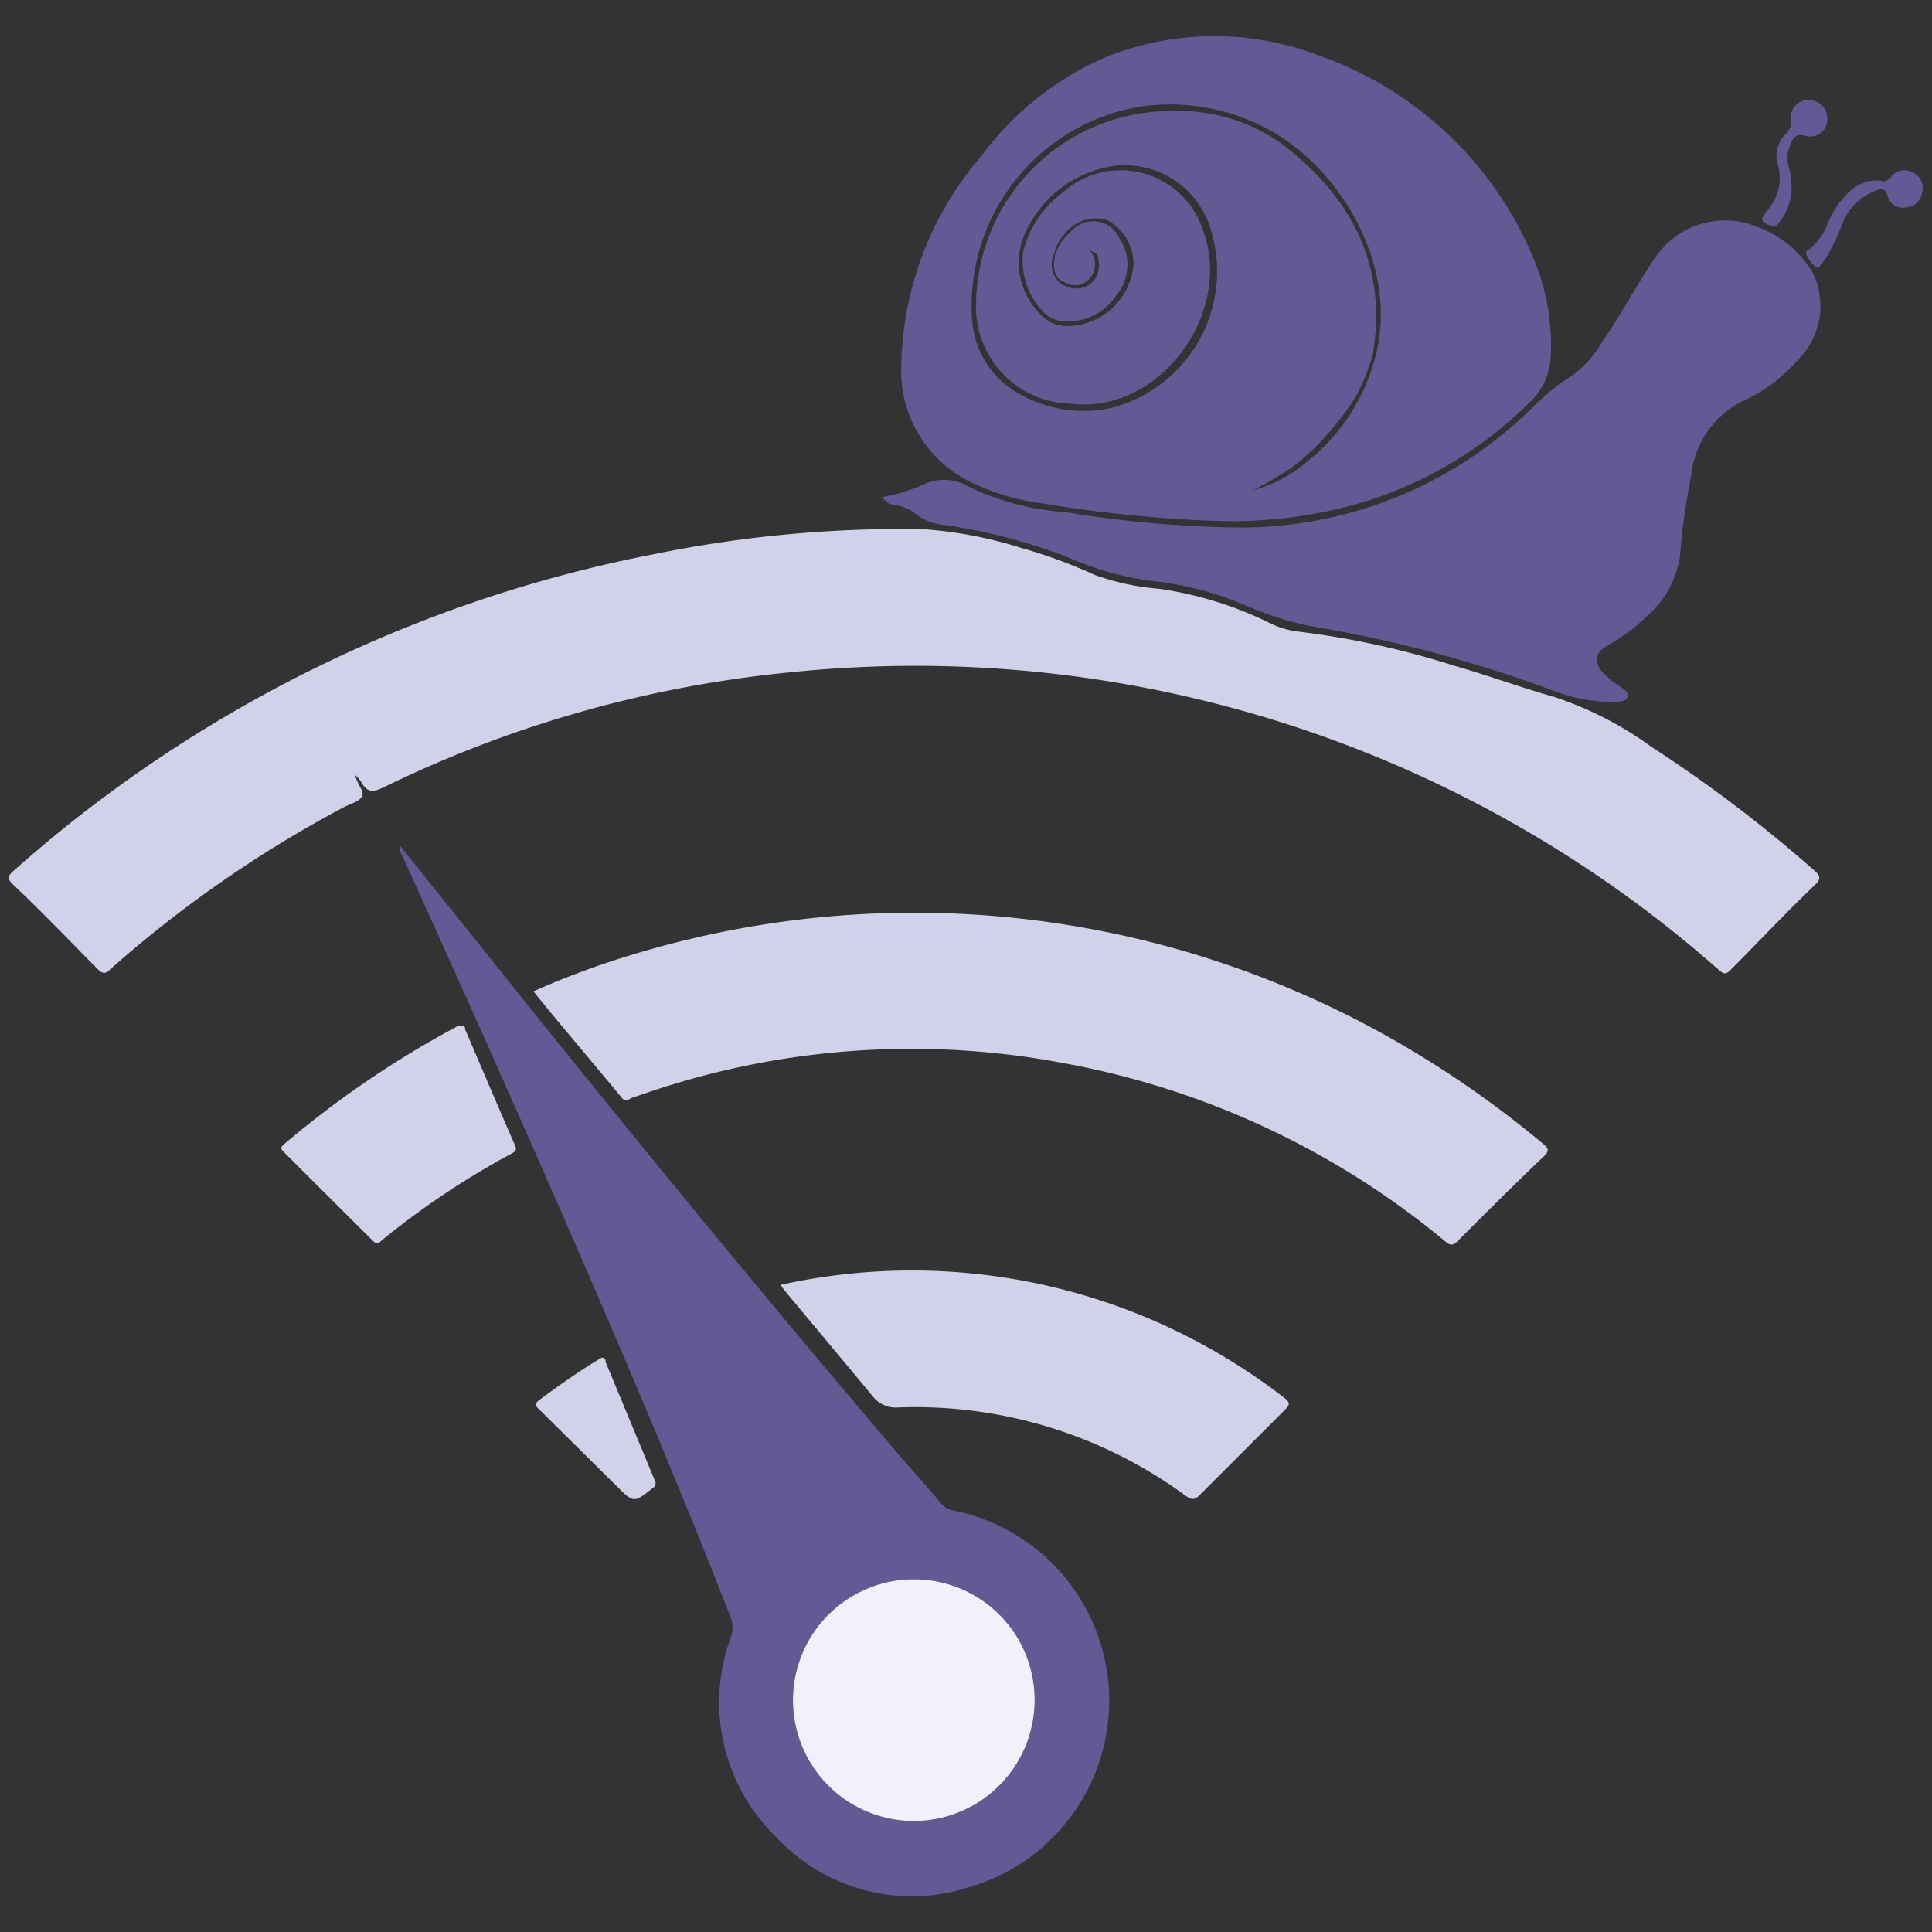 <svg id="Layer_1" data-name="Layer 1" xmlns="http://www.w3.org/2000/svg" viewBox="0 0 67 67"><rect x="0" y="0" width="67" height="67" fill="#333333" stroke="none"/><defs><style>.cls-1{fill:#d1d1e9;}.cls-2{fill:#635994;}.cls-3{fill:#f1f1fb;}</style></defs><title>3. Slow Loading or Lag Issues</title><path class="cls-1" d="M62.91,30.18a47.81,47.81,0,0,0-5.64-4.28,12.22,12.22,0,0,0-3.37-1.73c-1.16-.33-2.3-.75-3.46-1.08A29.34,29.34,0,0,0,45,21.9a3.06,3.06,0,0,1-1.06-.34,12.8,12.8,0,0,0-3.73-1.14,8.62,8.62,0,0,1-2.24-.48A17.76,17.76,0,0,0,35.41,19,14.65,14.65,0,0,0,32,18.35a43,43,0,0,0-9.33.87A46.83,46.83,0,0,0,.47,30.2c-.22.19-.22.29,0,.49,1,.95,1.94,1.93,2.9,2.9.18.18.28.21.48,0A41.67,41.67,0,0,1,11.91,28c.22-.12.53-.19.64-.37s-.17-.43-.23-.75a1.17,1.17,0,0,1,.22.26c.19.34.4.34.75.17a41.21,41.21,0,0,1,14.17-4A42.07,42.07,0,0,1,59.6,33.63c.17.15.25.18.42,0,1-1,1.93-2,2.92-2.94C63.17,30.47,63.12,30.37,62.91,30.18Z"/><path class="cls-2" d="M33.91,16.83a7.59,7.59,0,0,0,2.2.62,46.47,46.47,0,0,0,6.22.62,16.16,16.16,0,0,0,3.33-.27A13.94,13.94,0,0,0,53,14a2.32,2.32,0,0,0,.78-1.68,7.78,7.78,0,0,0-.66-3.5,12.56,12.56,0,0,0-7.45-6.92A10.11,10.11,0,0,0,38.3,2,10.64,10.64,0,0,0,34,5.45a11.4,11.4,0,0,0-2.74,7.11A4.3,4.3,0,0,0,33.91,16.83ZM39.46,3.71a7.14,7.14,0,0,1,4.69.87c2.3,1.32,4.41,4.63,3.53,7.86A6.84,6.84,0,0,1,45.34,16,4.8,4.8,0,0,1,43.46,17a12.63,12.63,0,0,0,1.37-.81A8,8,0,0,0,46,15.1a10.16,10.16,0,0,0,1-1.31,6.9,6.9,0,0,0,.61-1.52c.52-3.12-.79-5.48-3.18-7.3a6.19,6.19,0,0,0-3.84-1.12,6.76,6.76,0,0,0-6.74,6.62A3.36,3.36,0,0,0,37.12,14c3.11.38,5.69-3.17,4.58-6.07a3,3,0,0,0-4.85-1.25,3.71,3.71,0,0,0-1.36,2,2.53,2.53,0,0,0,.79,2.23,1.38,1.38,0,0,0,.42.21,2,2,0,0,0,2-.86,1.66,1.66,0,0,0,.12-2A1,1,0,0,0,37.17,8a2,2,0,0,0-.58.82c-.1.58,0,.86.4,1a.66.66,0,0,0,.81-.18.73.73,0,0,0,0-.95c.25.09.29.14.3.39a.81.81,0,0,1-.35.81.88.88,0,0,1-1-.09.84.84,0,0,1-.19-1,1.35,1.35,0,0,1,.34-.66,1.37,1.37,0,0,1,1.47-.52,1.74,1.74,0,0,1,.94,1.54,2.33,2.33,0,0,1-2.32,2.15,1.24,1.24,0,0,1-.9-.4,2.51,2.51,0,0,1-.54-2.82,4,4,0,0,1,2.65-2.25,3.1,3.1,0,0,1,3.75,2,4.89,4.89,0,0,1-3.43,6.31,4.5,4.5,0,0,1-3.17-.49,3.16,3.16,0,0,1-1.64-2.6A7,7,0,0,1,39.46,3.71Z"/><path class="cls-2" d="M33.1,52.39a.78.78,0,0,1-.48-.27c-.46-.56-.95-1.09-1.42-1.64-5.12-6-10.09-12.1-15-18.25l-2.32-2.89c-.07.13,0,.21.05.29,1.07,2.37,2.15,4.74,3.2,7.11,2.84,6.4,5.65,12.81,8.2,19.32a1,1,0,0,1,0,.76,6.5,6.5,0,0,0,1.58,6.88,6.41,6.41,0,0,0,6.68,1.75,6.73,6.73,0,0,0-.49-13.06ZM31.69,63.15a4.19,4.19,0,1,1,4.19-4.21A4.17,4.17,0,0,1,31.69,63.15Z"/><path class="cls-1" d="M48.64,36.24a33.56,33.56,0,0,0-26.72-3.13,28.29,28.29,0,0,0-3.42,1.27c1,1.24,2.06,2.47,3.07,3.7.1.12.2.08.32,0,.45-.15.9-.31,1.36-.45A28.39,28.39,0,0,1,37,36.89a28.77,28.77,0,0,1,13.13,6.17c.18.15.26.12.4,0,1-1,2-2,3-2.95.18-.17.2-.26,0-.43A35.62,35.62,0,0,0,48.64,36.24Z"/><path class="cls-2" d="M31.82,17.87a1.82,1.82,0,0,0,.9.33A19.93,19.93,0,0,1,37,19.31a10.69,10.69,0,0,0,2.88.83,11.2,11.2,0,0,1,3.33.86,10.91,10.91,0,0,0,2.74.8A45.61,45.61,0,0,1,54,24a5.52,5.52,0,0,0,2,.34c.15,0,.38,0,.44-.17s-.15-.28-.28-.38a3.23,3.23,0,0,1-.58-.47c-.32-.39-.27-.68.16-.93a6.35,6.35,0,0,0,1.35-1,3.39,3.39,0,0,0,1.2-2.45,22.25,22.25,0,0,1,.36-2.45,3.26,3.26,0,0,1,2-2.68,5.53,5.53,0,0,0,1.69-1.32,2.63,2.63,0,0,0,.54-3A3.67,3.67,0,0,0,61,7.89a2.93,2.93,0,0,0-3.57,1c-.68,1-1.2,2-1.89,3a3.63,3.63,0,0,1-1,1.12,7.72,7.72,0,0,0-1.38,1.11,14.4,14.4,0,0,1-10.44,4.17,39.93,39.93,0,0,1-5.77-.53,9.14,9.14,0,0,1-3.41-.91,1.62,1.62,0,0,0-1.39-.1,6.54,6.54,0,0,1-1.55.49.57.57,0,0,0,.48.28A1.52,1.52,0,0,1,31.82,17.87Z"/><path class="cls-1" d="M39.44,45.56a21.09,21.09,0,0,0-12.38-1l.22.28c1,1.2,2,2.39,3,3.6a1,1,0,0,0,.85.37,15.85,15.85,0,0,1,10,3.07c.19.13.28.14.44,0,1-1,2-2,3-3,.16-.16.17-.23,0-.38A21.23,21.23,0,0,0,39.44,45.56Z"/><path class="cls-1" d="M16.13,35.7c0-.06,0-.14-.13-.13l-.1,0a34.11,34.11,0,0,0-6.05,4.11c-.14.12-.11.17,0,.28l3.08,3.07c.1.1.17.14.29,0A28.37,28.37,0,0,1,17.75,40c.13-.07.18-.13.11-.28C17.28,38.39,16.71,37.05,16.13,35.7Z"/><path class="cls-1" d="M21,47.23c0-.06,0-.14-.13-.15l-.22.13c-.66.41-1.3.86-1.92,1.32-.2.14-.18.22,0,.38l2.66,2.63c.59.59.59.58,1.24.07a.2.2,0,0,0,.07-.29Z"/><path class="cls-2" d="M66.36,6a.58.58,0,0,0-.76.11c-.12.15-.24.22-.39.15a1.42,1.42,0,0,0-1.08.39,3.15,3.15,0,0,0-.74,1.09,2.26,2.26,0,0,1-.58.85c-.07.06-.23.11-.17.23a1.1,1.1,0,0,0,.34.45c.1.06.2-.13.28-.23a6.91,6.91,0,0,0,.63-1.28A2,2,0,0,1,65,6.63c.18-.07.37-.15.46.17a.55.55,0,0,0,.65.39.59.59,0,0,0,.55-.53A.57.57,0,0,0,66.36,6Z"/><path class="cls-2" d="M61.63,7.8a2,2,0,0,0,.49-1.53c0-.25-.1-.49-.16-.78a3.42,3.42,0,0,1,.09-.38c.11-.26.17-.53.6-.39a.59.59,0,0,0,.72-.57.64.64,0,0,0-.64-.68.59.59,0,0,0-.62.67.57.57,0,0,1-.18.5,1.06,1.06,0,0,0-.28,1.06,1.69,1.69,0,0,1-.37,1.61c-.26.33-.23.39.18.53C61.54,7.87,61.59,7.86,61.63,7.8Z"/><path class="cls-3" d="M31.68,54.77a4.19,4.19,0,1,0,4.2,4.17A4.18,4.18,0,0,0,31.68,54.77Z"/></svg>